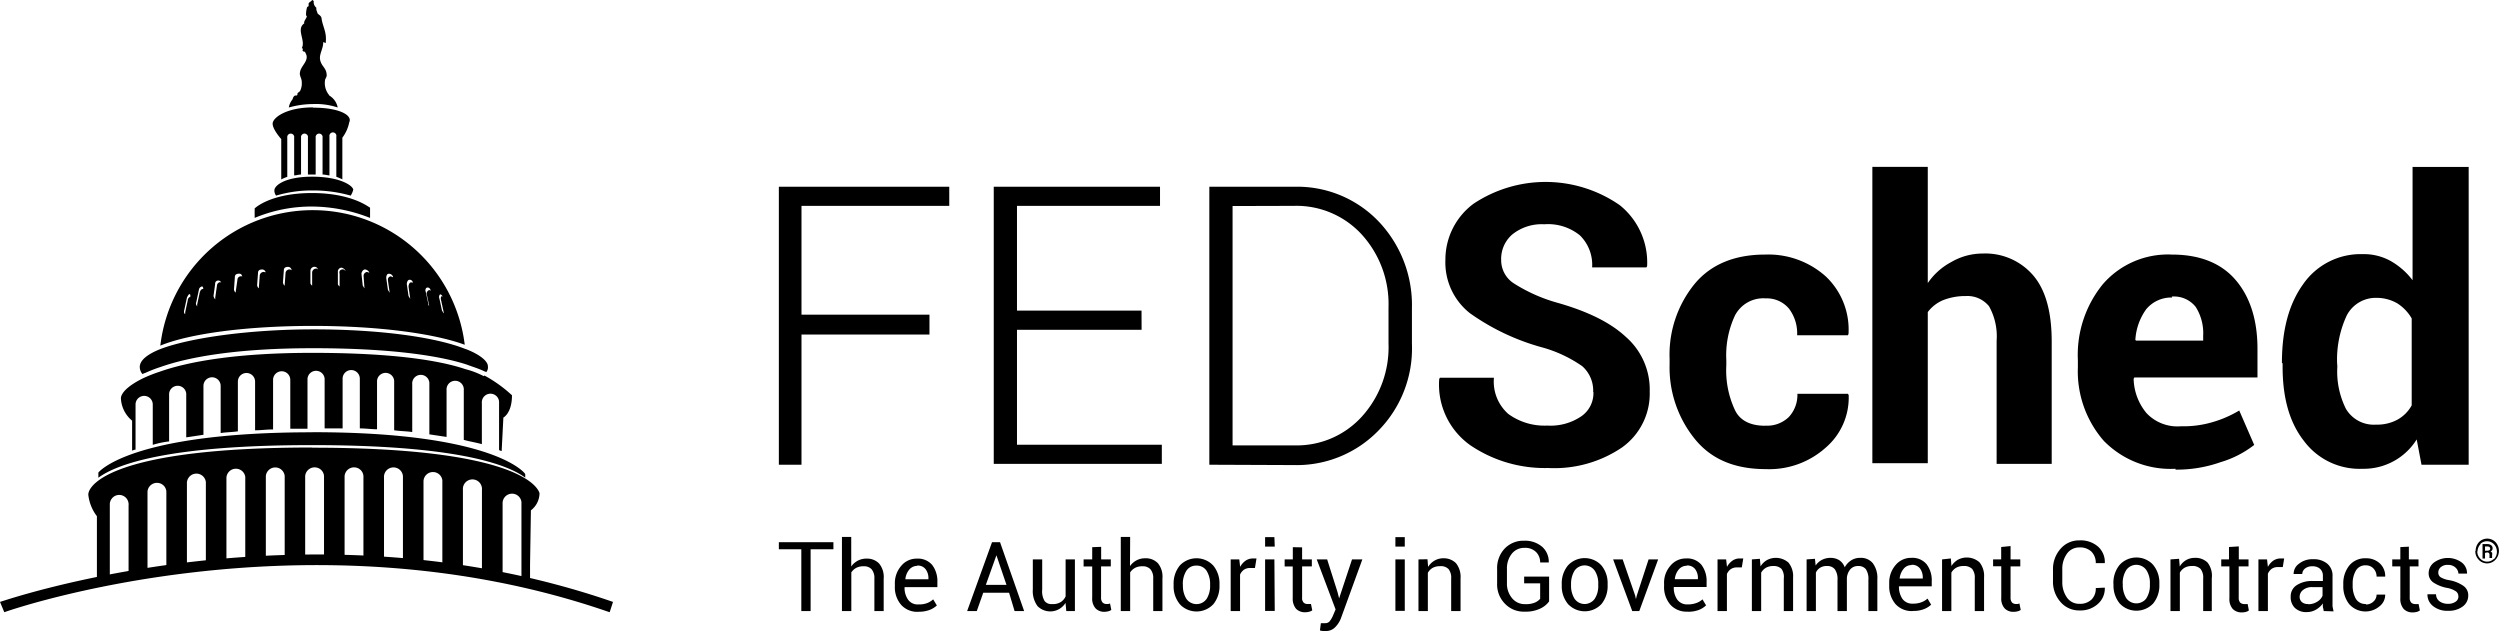 <svg xmlns="http://www.w3.org/2000/svg" viewBox="0 0 290.49 73.37"><path d="M108 38.87H93.13V54H90.5V21.7h19.8v2.22H93.13v12.64H108zm24.65-.55h-14.48v13.36H135v2.22h-19.53V21.7h19.32v2.22h-16.62v12.17h14.47zM140.52 54V21.7h9.86a13.08 13.08.0 019.78 4 14.09 14.09.0 013.9 10.1v4.14a13.62 13.62.0 01-3.9 10.1 13.22 13.22.0 01-9.78 4zm2.7-30.06v27.81h7.15a10.21 10.21.0 007.87-3.34 12 12 0 003.1-8.5v-4.22a12 12 0 00-3.1-8.43 10.28 10.28.0 00-7.87-3.34zm41.9 21.61a3.78 3.78.0 00-1.27-3 15.22 15.22.0 00-4.53-2.15 26.59 26.59.0 01-8.51-4 7.5 7.5.0 01-2.86-6.2 8.08 8.08.0 013.26-6.52 15.11 15.11.0 0117 .16 8.54 8.54.0 013.18 7.07l-.08.16H185a4.79 4.79.0 00-1.43-3.73 5.87 5.87.0 00-4.13-1.28 5.45 5.45.0 00-3.74 1.2 3.75 3.75.0 00-1.27 2.94 3.2 3.2.0 001.43 2.7 18.73 18.73.0 004.93 2.23c3.58 1 6.28 2.3 8.11 4a8.12 8.12.0 012.79 6.37 7.68 7.68.0 01-3.23 6.5 14 14 0 01-8.58 2.38 15.43 15.43.0 01-9-2.62 8.63 8.63.0 01-3.65-7.71l.08-.16h6.28a5 5 0 001.67 4.21 7.13 7.13.0 004.53 1.35 6.36 6.36.0 004-1.11 3.28 3.28.0 001.36-2.78m20 3.9a3.61 3.61.0 002.7-1 3.77 3.77.0 001-2.7h5.88l.08.16a7.67 7.67.0 01-2.7 6.12 9.82 9.82.0 01-6.92 2.47c-3.57.0-6.28-1.11-8.19-3.42a13.19 13.19.0 01-3-8.71v-.72a13 13 0 012.9-8.66c1.9-2.3 4.69-3.42 8.19-3.42a10 10 0 017.07 2.55 8.51 8.51.0 012.63 6.68l-.08.15h-5.89a4.76 4.76.0 00-.95-3.1 3.36 3.36.0 00-2.7-1.19 3.71 3.71.0 00-3.58 2 10.93 10.93.0 00-1 5.16v.64a10.87 10.87.0 001 5.17c.56 1.19 1.75 1.83 3.5 1.83M223.93 33a7.62 7.62.0 012.78-2.54 7.23 7.23.0 013.66-1 7.32 7.32.0 015.88 2.54c1.43 1.67 2.15 4.21 2.15 7.71V53.9H232V39.59a7.14 7.14.0 00-.88-4 3.22 3.22.0 00-2.7-1.19 7.07 7.07.0 00-2.62.47 4.33 4.33.0 00-1.8 1.39v17.56h-6.44V19.39H224V33zm28.86 21.47a10.85 10.85.0 01-8.35-3.26 12.28 12.28.0 01-3-8.51v-.87a13 13 0 012.92-8.83 10 10 0 018-3.42c3.26.0 5.73 1 7.4 2.94s2.55 4.62 2.55 8v3.34H248l-.08.16a6.46 6.46.0 001.51 4 4.94 4.94.0 004 1.51 11.92 11.92.0 003.66-.48 13.13 13.13.0 003.1-1.35l1.74 4a11.81 11.81.0 01-3.9 2 15.33 15.33.0 01-5.24.87m-.4-20a3.79 3.79.0 00-3 1.35 6.72 6.72.0 00-1.27 3.58l.08.08h7.8V39a5.68 5.68.0 00-.87-3.34 3.21 3.21.0 00-2.78-1.2m12.8 7.72c0-3.82.8-6.84 2.46-9.15a8.13 8.13.0 016.92-3.5 6.41 6.41.0 013.26.8 8.36 8.36.0 012.54 2.23V19.4h6.52V54h-5.48l-.56-2.94a7.24 7.24.0 01-6.28 3.41 8.06 8.06.0 01-6.84-3.26c-1.67-2.14-2.46-5-2.46-8.59v-.4zm6.44.4a9.71 9.71.0 001 4.93 3.76 3.76.0 003.5 1.83 4.93 4.93.0 002.47-.57 4.19 4.19.0 001.67-1.67V37a5.09 5.09.0 00-1.67-1.75 4.78 4.78.0 00-2.39-.64 3.79 3.79.0 00-3.5 2.07 12.18 12.18.0 00-1.11 5.48zM36.36 24.42A17.81 17.81.0 0018.63 40.16c3.39-1.4 10.06-2.29 17.74-2.29s14.14.9 17.63 2.19A17.78 17.78.0 0036.36 24.42M21.82 34.88l-.3 1.4v.2c-.1.0-.2-.2-.1-.5l.3-1.4c.1-.2.2-.4.3-.4s.1.1.1.3a.45.45.0 00-.3.4m1.79-1.3c-.2.0-.3.1-.4.4l-.3 1.4v.2a.43.43.0 01-.1-.5l.3-1.4a.45.45.0 01.4-.4.34.34.0 01.1.3zm2-.8a.43.43.0 00-.4.4l-.2 1.4v.2a.7.7.0 01-.2-.4L25 33a.35.35.0 01.32-.4h.08a.32.32.0 01.3.3.1.1.0 00-.1-.1m2.39-.7a.41.41.0 00-.4.4l-.2 1.4v.1a.49.49.0 01-.2-.4l.1-1.4c0-.3.2-.4.5-.4s.3.2.4.4c0-.1-.1-.1-.2-.1m2.69-.5a.47.47.0 00-.5.4l-.1 1.4v.1a.48.48.0 01-.2-.4l.1-1.39c0-.3.2-.4.5-.4a.43.43.0 01.4.4c.1.0.0-.1-.2-.1m3-.3a.46.46.0 00-.5.4l-.1 1.39v.1a.54.54.0 01-.2-.4l.1-1.39c0-.3.2-.4.5-.4a.41.41.0 01.4.4.35.35.0 00-.2-.1m3.09-.1a.47.47.0 00-.5.44v1.55c-.1-.1-.2-.2-.2-.3v-1.4a.48.48.0 01.44-.5h.06a.43.43.0 01.4.4.21.21.0 00-.2-.2m3.09.1c-.3.0-.5.2-.4.5v1.5c-.1-.1-.2-.2-.2-.3v-1.4a.46.46.0 01.4-.5.65.65.0 01.5.4c-.1-.1-.2-.2-.3-.2m2.79.3a.46.46.0 00-.4.5l.1 1.4c-.1-.1-.1-.2-.2-.3L42 31.81c0-.2.2-.5.4-.5s.5.2.5.4a.41.41.0 00-.3-.1m2.79.5a.37.37.0 00-.31.43v.07l.2 1.4c-.1-.1-.1-.2-.2-.3l-.2-1.4c0-.3.1-.5.3-.5a.5.5.0 01.5.4c-.1.0-.2-.1-.3-.1m2.39.7c-.2.0-.3.3-.3.5l.2 1.4c-.1-.1-.1-.2-.2-.3l-.2-1.4c0-.2.1-.5.3-.5a.36.36.0 01.4.32.11.11.0 010 .08c0-.1-.1-.1-.2-.1m1.8 1.3.3 1.4c-.1.0-.1-.1-.1-.2l-.3-1.4c-.1-.2.0-.5.2-.5s.3.1.4.4c-.1-.1-.1-.1-.2-.1s-.3.2-.3.4m1.49.6c-.1-.2.0-.5.1-.5s.2.1.3.3l-.1-.1c-.1.0-.2.2-.1.5l.3 1.4v.1c-.1-.1-.1-.2-.2-.3zm-14.7-22.23c-3.09.0-4.68 1.2-4.68 1.89s1 1.79 1 1.79v4.69a4.34 4.34.0 01.7-.3V16a.41.41.0 01.33-.47.41.41.0 01.47.31.43.43.0 010 .16v4.38c.3.0.5-.1.8-.1V16a.41.41.0 01.33-.47.41.41.0 01.47.31.43.43.0 010 .16v4.28h.9V16a.41.41.0 01.33-.47.41.41.0 01.47.31.43.43.0 010 .16v4.28c.3.0.6.1.8.1v-4.52a.41.41.0 01.33-.47.41.41.0 01.47.31.43.43.0 010 .16v4.68c.24.09.47.19.7.3V16a4.39 4.39.0 00.8-1.79c.4-.8-1.1-1.7-4.19-1.7m19.8 31.19a9.6 9.6.0 00-2.09-.8C50.72 41.76 45 41 36.27 41s-14.35 1-17.74 2.2a17 17 0 00-1.79.7c-1.89.9-2.69 1.79-2.69 2.39a3.57 3.57.0 001.3 2.59v3.47c.1.0.2-.1.4-.1V47a1 1 0 012 0v4.69a10.36 10.36.0 011.9-.4v-5.55a1 1 0 011.08-.91 1 1 0 01.91.91v5.08l2-.3v-5.68a1 1 0 012 0v5.48c.6-.1 1.3-.1 2-.2v-5.78a1 1 0 012 0V50c.7.0 1.3-.1 2.09-.1v-5.76a1 1 0 012 0v5.68h2V44a1 1 0 011.08-.91 1 1 0 01.91.91v5.78h2.09V44a1 1 0 012 0v5.78c.7.0 1.39.1 2 .1v-5.64a1 1 0 011.08-.91 1 1 0 01.91.91V50c.7.1 1.4.1 2.1.2v-5.56a1 1 0 01.91-1.08 1 1 0 011.08.91v6l2 .3v-5.43a1.004 1.004.0 012-.18.49.49.0 010 .17v5.78c.7.2 1.4.3 2.1.5v-4.77a1.004 1.004.0 112-.18v5.65c.1.0.2.1.3.1l.2-3.89s1-.5 1-2.59a15.74 15.74.0 00-3.19-2.29M36.26 20.53c-3.09.0-4.38 1-4.38 1.6a1 1 0 00.2.6 14.42 14.42.0 014.28-.6 15.87 15.87.0 014.39.6 2.28 2.28.0 00.3-.7c-.1-.5-1.6-1.5-4.78-1.5m0 1.9c-4.89.0-6.68 1.79-6.68 1.79v1.1A17.12 17.12.0 0136.37 24 18.62 18.62.0 0143 25.32v-1.2c0 .1-1.89-1.69-6.77-1.69m.1 27.8c-21.32.0-24.9 4.68-24.9 4.68v.6c2.29-1.69 8.56-3.79 24.8-3.79s22.52 2.09 24.8 3.78v-.4c.1.0-3.38-4.88-24.7-4.88m17.77-9.66c-3.49-1.4-10.06-2.29-17.64-2.29s-14.44 1-17.83 2.29c-1.5.6-2.39 1.3-2.39 2.09a1.3 1.3.0 00.3.8c.1.0.2-.1.3-.1a16.19 16.19.0 011.79-.7c3.39-1.2 9.07-2.19 17.73-2.19s14.45.8 17.84 1.89c.8.3 1.49.5 2.09.8a.35.35.0 01.2.1.85.85.0 00.2-.7c0-.6-1-1.4-2.59-2M38.26 11.07a2.18 2.18.0 01-.5-1.7c0-.2.2-.4.2-.6.0-.8-.5-1-.7-1.59-.3-.8.3-1.39.3-2.29a.35.35.0 01.2.1c.1.0.1.0.1-.2.1-1.1-.4-1.79-.5-2.69-.1-.4-.5-.4-.5-.7a.8.8.0 01-.1-.5.84.84.0 01-.3-.8c-.1.0-.1-.1-.2-.1-.1.2-.3.2-.4.4v.31s-.2.1-.2.2a3.08 3.08.0 00-.1.8.35.35.0 00.1.2c-.1.3-.4.6-.3.8-1 .7.2 2-.3 2.89.2.0.1.2.1.3s.4.1.3.2c.6.9-.5 1.49-.6 2.29-.1.4.2.7.2 1.1a2 2 0 01-.2 1.1c-.1.1-.3.2-.3.3s0 .2-.1.2-.2.0-.3.1-.1.2-.2.4a1.88 1.88.0 00-.4.9 10.57 10.57.0 012.79-.4 8.09 8.09.0 012.89.4 2.06 2.06.0 00-1-1.4M36.26 52c-23 0-26 4.29-26 5.48a5 5 0 001 2.5v8.17h.5a9.47 9.47.0 011-.4v-9.06a1.11 1.11.0 011-1.18 1.1 1.1.0 011.18 1 .61.61.0 010 .19v8.37c.3-.1.5-.1.8-.2s.9-.2 1.4-.3v-9.46a1.1 1.1.0 011.19-1 1.08 1.08.0 011 1v9.06c.7-.1 1.5-.2 2.39-.3V56.2a1.104 1.104.0 012.2-.18v9.65c.7-.1 1.49-.1 2.39-.2V55.6a1.1 1.1.0 012.19-.18v9.85c.8.0 1.49-.1 2.39-.1v-9.86a1.1 1.1.0 012.19.0v9.86h2.38v-9.86a1.1 1.1.0 011.19-1 1.08 1.08.0 011 1v9.86h2.39v-9.86a1.1 1.1.0 011.19-1 1.08 1.08.0 011 1v9.86c.8.0 1.6.1 2.39.1v-9.76a1.104 1.104.0 012.2-.19v10.05c.8.1 1.59.1 2.39.2V56a1.1 1.1.0 012.19-.19v9.95l2.39.3v-9.15a1.109 1.109.0 012.21-.19.61.61.0 010 .19v9.56c.6.1 1.1.2 1.6.3.3.1.5.1.8.2V58.5a1.1 1.1.0 012.19-.18v9.35a3.36 3.36.0 01.6.3h.4v-2.39l.1-6.28a2.54 2.54.0 001-2c-.3-1-3.29-5.28-26.4-5.28"/><path d="M70.84 71.14C35.57 58.89.8 71 .5 71.14l-.5-1.2c.4-.1 35.57-12.35 71.23.0zm26-7.32h-2.65V71h-1.08v-7.18H90.5V63h6.34zm2.07 2a2.22 2.22.0 01.76-.67 2.1 2.1.0 011-.24 1.94 1.94.0 011.48.57 2.45 2.45.0 01.53 1.76V71h-1.08v-3.76a1.58 1.58.0 00-.32-1.09 1.17 1.17.0 00-.94-.35 1.74 1.74.0 00-.84.18 1.56 1.56.0 00-.58.53V71h-1.09v-8.61h1.08zm7.79 5.27a2.52 2.52.0 01-2-.82 3.12 3.12.0 01-.72-2.15v-.25a3.06 3.06.0 01.74-2.12 2.3 2.3.0 011.81-.84 2.18 2.18.0 011.79.74 3.12 3.12.0 01.6 2v.57h-3.81a2.35 2.35.0 00.4 1.45 1.34 1.34.0 001.21.56 2.61 2.61.0 001-.15 2.17 2.17.0 00.71-.44l.43.71a2.62 2.62.0 01-.84.52 3.41 3.41.0 01-1.26.21m-.17-5.33a1.21 1.21.0 00-.94.44 2 2 0 00-.45 1.12h2.68v-.09a1.71 1.71.0 00-.32-1.07 1.13 1.13.0 00-1-.43m10.69 3.15h-3L113.5 71h-1.12l2.89-8h.93l2.8 8h-1.11zm-2.7-.91h2.4l-1.17-3.44zm9.26 2.09a2.08 2.08.0 01-3.25.38 2.93 2.93.0 01-.55-1.94V65h1.09v3.52a2.17 2.17.0 00.28 1.32 1 1 0 00.87.35 1.69 1.69.0 001-.23 1.52 1.52.0 00.57-.66V65h1.08v6h-1zm4.14-6.51V65h1.12v.81h-1.13v3.61a.8.8.0 00.18.59.59.59.0 00.46.17h.21l.19-.06.15.75a1 1 0 01-.36.16 1.84 1.84.0 01-.47.06 1.38 1.38.0 01-1-.4 1.72 1.72.0 01-.39-1.25v-3.62h-1V65h1v-1.42zm3.35 2.24a2.22 2.22.0 01.76-.67 2.13 2.13.0 011-.24 1.94 1.94.0 011.48.57 2.45 2.45.0 01.53 1.76V71H134v-3.76a1.58 1.58.0 00-.32-1.09 1.18 1.18.0 00-.94-.35 1.74 1.74.0 00-.84.18 1.56 1.56.0 00-.58.53V71h-1.09v-8.61h1.09zm5.07 2.12a3.31 3.31.0 01.71-2.18 2.66 2.66.0 013.75-.15l.15.15a3.26 3.26.0 01.72 2.18v.12a3.29 3.29.0 01-.71 2.18 2.67 2.67.0 01-3.77.14l-.13-.14a3.22 3.22.0 01-.72-2.17zm1.08.12a2.84 2.84.0 00.4 1.56 1.44 1.44.0 002 .36 1.54 1.54.0 00.36-.36 2.84 2.84.0 00.4-1.56v-.12a2.84 2.84.0 00-.4-1.56 1.35 1.35.0 00-1.19-.62 1.33 1.33.0 00-1.18.62 2.84 2.84.0 00-.4 1.56zm8.37-2.02h-.55a1.26 1.26.0 00-.73.2 1.38 1.38.0 00-.45.57V71H143v-6h1l.1.87a2.07 2.07.0 01.63-.72 1.52 1.52.0 01.85-.26h.23.19zm2.3-2.49H147v-1.1h1.08zm0 7.48H147V65h1.08zm3.18-7.39V65h1.13v.81h-1.13v3.61a.77.77.0 00.17.59.6.6.0 00.46.17h.21.19l.15.74a1 1 0 01-.36.16 1.82 1.82.0 01-.46.06 1.4 1.4.0 01-1.06-.4 1.82 1.82.0 01-.39-1.25v-3.67h-.94V65h.95v-1.42zm4.11 5.18.19.75 1.5-4.53h1.2l-2.5 6.87a3 3 0 01-.65 1 1.46 1.46.0 01-1.13.45 2 2 0 01-.34.0l-.31-.06.11-.85h.52a.64.64.0 00.56-.3 3 3 0 00.37-.68l.26-.62L153 65h1.21zm7.82-5.27h-1.09v-1.1h1.09zm0 7.47h-1.09V65h1.09zm2.64-6 .07.89a2.18 2.18.0 01.75-.73 2 2 0 011-.27 2 2 0 011.49.57 2.53 2.53.0 01.53 1.76V71h-1.09v-3.76a1.6 1.6.0 00-.31-1.12 1.24 1.24.0 00-1-.33 1.69 1.69.0 00-.85.2 1.51 1.51.0 00-.55.57V71h-1.09v-6zm14.13 4.9a2.62 2.62.0 01-1 .82 3.87 3.87.0 01-1.84.37 3 3 0 01-2.29-.92 3.18 3.18.0 01-.91-2.37v-1.65a3.3 3.3.0 01.87-2.38 3 3 0 012.26-.92 3.06 3.06.0 012.11.71 2.33 2.33.0 01.76 1.82h-1a1.69 1.69.0 00-.47-1.21 1.77 1.77.0 00-1.35-.49 1.82 1.82.0 00-1.48.69 2.71 2.71.0 00-.56 1.74v1.66a2.62 2.62.0 00.6 1.76 1.89 1.89.0 001.52.69 2.69 2.69.0 001.12-.18 1.71 1.71.0 00.62-.44v-1.8h-1.86V67h2.9zm1.47-2a3.26 3.26.0 01.72-2.18 2.65 2.65.0 013.74-.15l.15.15a3.26 3.26.0 01.72 2.18V68a3.29 3.29.0 01-.71 2.18 2.66 2.66.0 01-3.77.13.8.8.0 01-.13-.13 3.24 3.24.0 01-.72-2.17zm1.08.12a2.84 2.84.0 00.4 1.56 1.42 1.42.0 002 .36 1.24 1.24.0 00.36-.36 2.68 2.68.0 00.4-1.56v-.12a2.68 2.68.0 00-.4-1.56 1.43 1.43.0 00-2.36.0 2.93 2.93.0 00-.4 1.56zm7.45 1.2.09.41.1-.41 1.37-4.2h1.11l-2.19 6h-.82l-2.22-6h1.11zm6.08 1.87a2.52 2.52.0 01-2-.82 3.14 3.14.0 01-.72-2.16v-.24a3 3 0 01.74-2.12 2.3 2.3.0 011.81-.84 2.15 2.15.0 011.79.74 3.11 3.11.0 01.6 2v.58h-3.81a2.36 2.36.0 00.4 1.46 1.4 1.4.0 001.21.56 2.85 2.85.0 001-.16 2 2 0 00.72-.43l.42.7a2.55 2.55.0 01-.84.53 3.37 3.37.0 01-1.26.21m-.14-5.34a1.18 1.18.0 00-.94.44 2 2 0 00-.45 1.12h2.68v-.09a1.7 1.7.0 00-.32-1.08 1.14 1.14.0 00-1-.42m6.42.22h-.56a1.25 1.25.0 00-.72.2 1.38 1.38.0 00-.45.57V71h-1.09v-6h1l.1.87a2 2 0 01.63-.72 1.45 1.45.0 01.85-.26h.23.18zm2.1-1 .08.88a2.15 2.15.0 01.74-.73 2.21 2.21.0 012.51.3 2.5 2.5.0 01.53 1.74V71h-1.08v-3.78A1.6 1.6.0 00207 66.1a1.28 1.28.0 00-.95-.33 1.67 1.67.0 00-.85.2 1.53 1.53.0 00-.56.57V71h-1.08v-6zm6.4.0.08.78a2 2 0 01.74-.66 2.2 2.2.0 011-.23 1.9 1.9.0 011 .27 1.65 1.65.0 01.64.83 2.25 2.25.0 01.75-.81 1.92 1.92.0 011.07-.29 1.77 1.77.0 011.44.62 2.86 2.86.0 01.53 1.88V71h-1.04v-3.62a2 2 0 00-.3-1.25 1.1 1.1.0 00-.9-.36 1.15 1.15.0 00-.9.38 1.77 1.77.0 00-.4 1V71h-1.09v-3.62a1.93 1.93.0 00-.31-1.23 1.08 1.08.0 00-.89-.38 1.39 1.39.0 00-.82.2 1.24 1.24.0 00-.49.57V71h-1.08v-6zM222.24 71a2.52 2.52.0 01-2-.82 3.19 3.19.0 01-.72-2.16v-.24a3.09 3.09.0 01.74-2.12 2.31 2.31.0 011.81-.84 2.14 2.14.0 011.79.74 3.06 3.06.0 01.6 2v.57h-3.81a2.49 2.49.0 00.4 1.45 1.4 1.4.0 001.21.56 2.67 2.67.0 001-.16 2.08 2.08.0 00.71-.43l.42.71a2.58 2.58.0 01-.84.52 3.35 3.35.0 01-1.25.21m-.18-5.33a1.16 1.16.0 00-.93.44 2.1 2.1.0 00-.46 1.12h2.69v-.09a1.77 1.77.0 00-.32-1.07 1.15 1.15.0 00-1-.43m4.58-.74.07.88a2.18 2.18.0 01.75-.73 2.21 2.21.0 012.51.3 2.5 2.5.0 01.53 1.74V71h-1.08v-3.78a1.6 1.6.0 00-.31-1.12 1.32 1.32.0 00-1-.33 1.67 1.67.0 00-.85.2 1.53 1.53.0 00-.56.57V71h-1.08v-6zm6.94-1.44V65h1.13v.81h-1.13v3.61a.84.84.0 00.17.59.62.62.0 00.46.17h.21l.19-.06.15.75a1.11 1.11.0 01-.35.16 1.89 1.89.0 01-.47.06 1.38 1.38.0 01-1.05-.4 1.72 1.72.0 01-.39-1.25V65.8h-.95V65h.94v-1.44zm10.95 4.83a2.39 2.39.0 01-.8 1.89 3 3 0 01-2.15.76 2.82 2.82.0 01-2.21-1 3.54 3.54.0 01-.86-2.45v-1.24a3.54 3.54.0 01.86-2.45 2.82 2.82.0 012.21-1 3.08 3.08.0 012.16.72 2.41 2.41.0 01.79 1.92h-1.05a1.83 1.83.0 00-.5-1.33 1.9 1.9.0 00-1.4-.49 1.74 1.74.0 00-1.45.73 3 3 0 00-.54 1.82v1.44a3.07 3.07.0 00.54 1.83 1.71 1.71.0 001.45.73 1.9 1.9.0 001.4-.49 1.76 1.76.0 00.5-1.34zm1-.47a3.27 3.27.0 01.72-2.17 2.65 2.65.0 013.75-.16l.15.16a3.24 3.24.0 01.72 2.18v.12a3.26 3.26.0 01-.72 2.18 2.67 2.67.0 01-3.76.13l-.13-.13a3.26 3.26.0 01-.72-2.18zm1.09.12a2.88 2.88.0 00.4 1.57 1.44 1.44.0 002 .35 1.17 1.17.0 00.35-.35 2.79 2.79.0 00.4-1.57v-.12a2.73 2.73.0 00-.4-1.55 1.42 1.42.0 00-2.36.0 2.81 2.81.0 00-.4 1.55zm6.54-3 .08.89a2.1 2.1.0 01.74-.74 2 2 0 011-.26 2 2 0 011.5.56 2.51 2.51.0 01.48 1.82V71h-1v-3.78a1.6 1.6.0 00-.31-1.12 1.28 1.28.0 00-1-.33 1.67 1.67.0 00-.85.2 1.51 1.51.0 00-.55.57V71h-1.09v-6zm6.94-1.44V65h1.13v.81h-1.14v3.62a.84.84.0 00.17.59.71.71.0 00.46.17.76.76.0 00.21.0h.2l.14.74a.88.88.0 01-.35.17 1.89 1.89.0 01-.47.06 1.41 1.41.0 01-1.05-.4 1.73 1.73.0 01-.39-1.26v-3.69h-.95V65h.9v-1.44zm5.11 2.4h-.56a1.25 1.25.0 00-.72.2 1.35 1.35.0 00-.45.58V71h-1.1v-6h1l.1.87a2.14 2.14.0 01.62-.72 1.53 1.53.0 01.86-.26h.23.18zM270 71c0-.18-.07-.34-.09-.47a3 3 0 010-.42 2.47 2.47.0 01-.79.72 2.05 2.05.0 01-1.05.29 1.88 1.88.0 01-1.41-.48 1.72 1.72.0 01-.49-1.31 1.52 1.52.0 01.69-1.33 3.24 3.24.0 011.87-.49h1.18v-.58a1.08 1.08.0 00-.32-.83 1.28 1.28.0 00-.9-.3 1.3 1.3.0 00-.85.26.85.85.0 00-.33.64h-1a1.44 1.44.0 01.6-1.18 2.49 2.49.0 011.68-.54 2.43 2.43.0 011.62.51 1.79 1.79.0 01.62 1.48v2.87.62l.12.58zm-1.8-.79a1.92 1.92.0 001.06-.3 1.46 1.46.0 00.61-.69v-1h-1.21a1.59 1.59.0 00-1.05.33 1 1 0 00-.4.77.81.81.0 00.25.63 1 1 0 00.74.23m6.7.06a1.23 1.23.0 00.87-.33 1.07 1.07.0 00.38-.82h1a1.68 1.68.0 01-.66 1.36 2.52 2.52.0 01-3.52-.25 3.33 3.33.0 01-.69-2.12v-.24a3.33 3.33.0 01.69-2.12 2.37 2.37.0 011.94-.85 2.29 2.29.0 011.63.61 2 2 0 01.61 1.52h-1a1.35 1.35.0 00-.35-.93 1.18 1.18.0 00-.9-.38 1.25 1.25.0 00-1.16.62 2.93 2.93.0 00-.37 1.5v.23a3.07 3.07.0 00.36 1.52 1.27 1.27.0 001.17.62m5-6.66V65h1.12v.81H280v3.62a.84.84.0 00.17.59.69.69.0 00.46.17.76.76.0 00.21.0h.19l.15.74a1 1 0 01-.36.17 1.82 1.82.0 01-.46.06 1.42 1.42.0 01-1.06-.4 1.78 1.78.0 01-.39-1.26v-3.69h-.94V65h.94v-1.43zm5.75 5.79a.71.71.0 00-.27-.59 2.7 2.7.0 00-1-.4 4.28 4.28.0 01-1.62-.63 1.27 1.27.0 01-.56-1.09 1.57 1.57.0 01.61-1.23 2.73 2.73.0 013.25.0 1.57 1.57.0 01.6 1.28h-1a1 1 0 00-.34-.7 1.22 1.22.0 00-.86-.31 1.2 1.2.0 00-.85.26.81.81.0 00-.29.61.65.65.0 00.25.55 2.76 2.76.0 001 .35 4.2 4.2.0 011.66.66 1.31 1.31.0 01.57 1.11 1.56 1.56.0 01-.64 1.29 2.66 2.66.0 01-1.68.5 2.61 2.61.0 01-1.8-.57 1.68 1.68.0 01-.62-1.35h1a1 1 0 00.43.84 1.64 1.64.0 00.94.27 1.48 1.48.0 00.91-.25.72.72.0 00.32-.62m2-5.31a1.48 1.48.0 01.4-1 1.34 1.34.0 011.9.0 1.51 1.51.0 010 2.06 1.33 1.33.0 01-1.89.06l-.05-.06a1.41 1.41.0 01-.4-1m.23.0a1.2 1.2.0 00.34.87 1.1 1.1.0 001.55.06h.05a1.2 1.2.0 00.34-.87 1.24 1.24.0 00-.34-.86 1.11 1.11.0 00-1.57-.05v.05a1.24 1.24.0 00-.34.86m.87.14v.66h-.29v-1.68h.54a.73.73.0 01.46.13.42.42.0 01.17.37.37.37.0 01-.06.21.4.4.0 01-.19.15.33.33.0 01.19.16.42.42.0 010 .25v.1.15a.54.54.0 000 .1h-.3a.25.25.0 010-.12v-.26a.25.25.0 00-.28-.27zm0-.25h.29a.43.43.0 00.22-.06.22.22.0 00.09-.17.28.28.0 00-.08-.2.43.43.0 00-.27-.06h-.25z"/></svg>